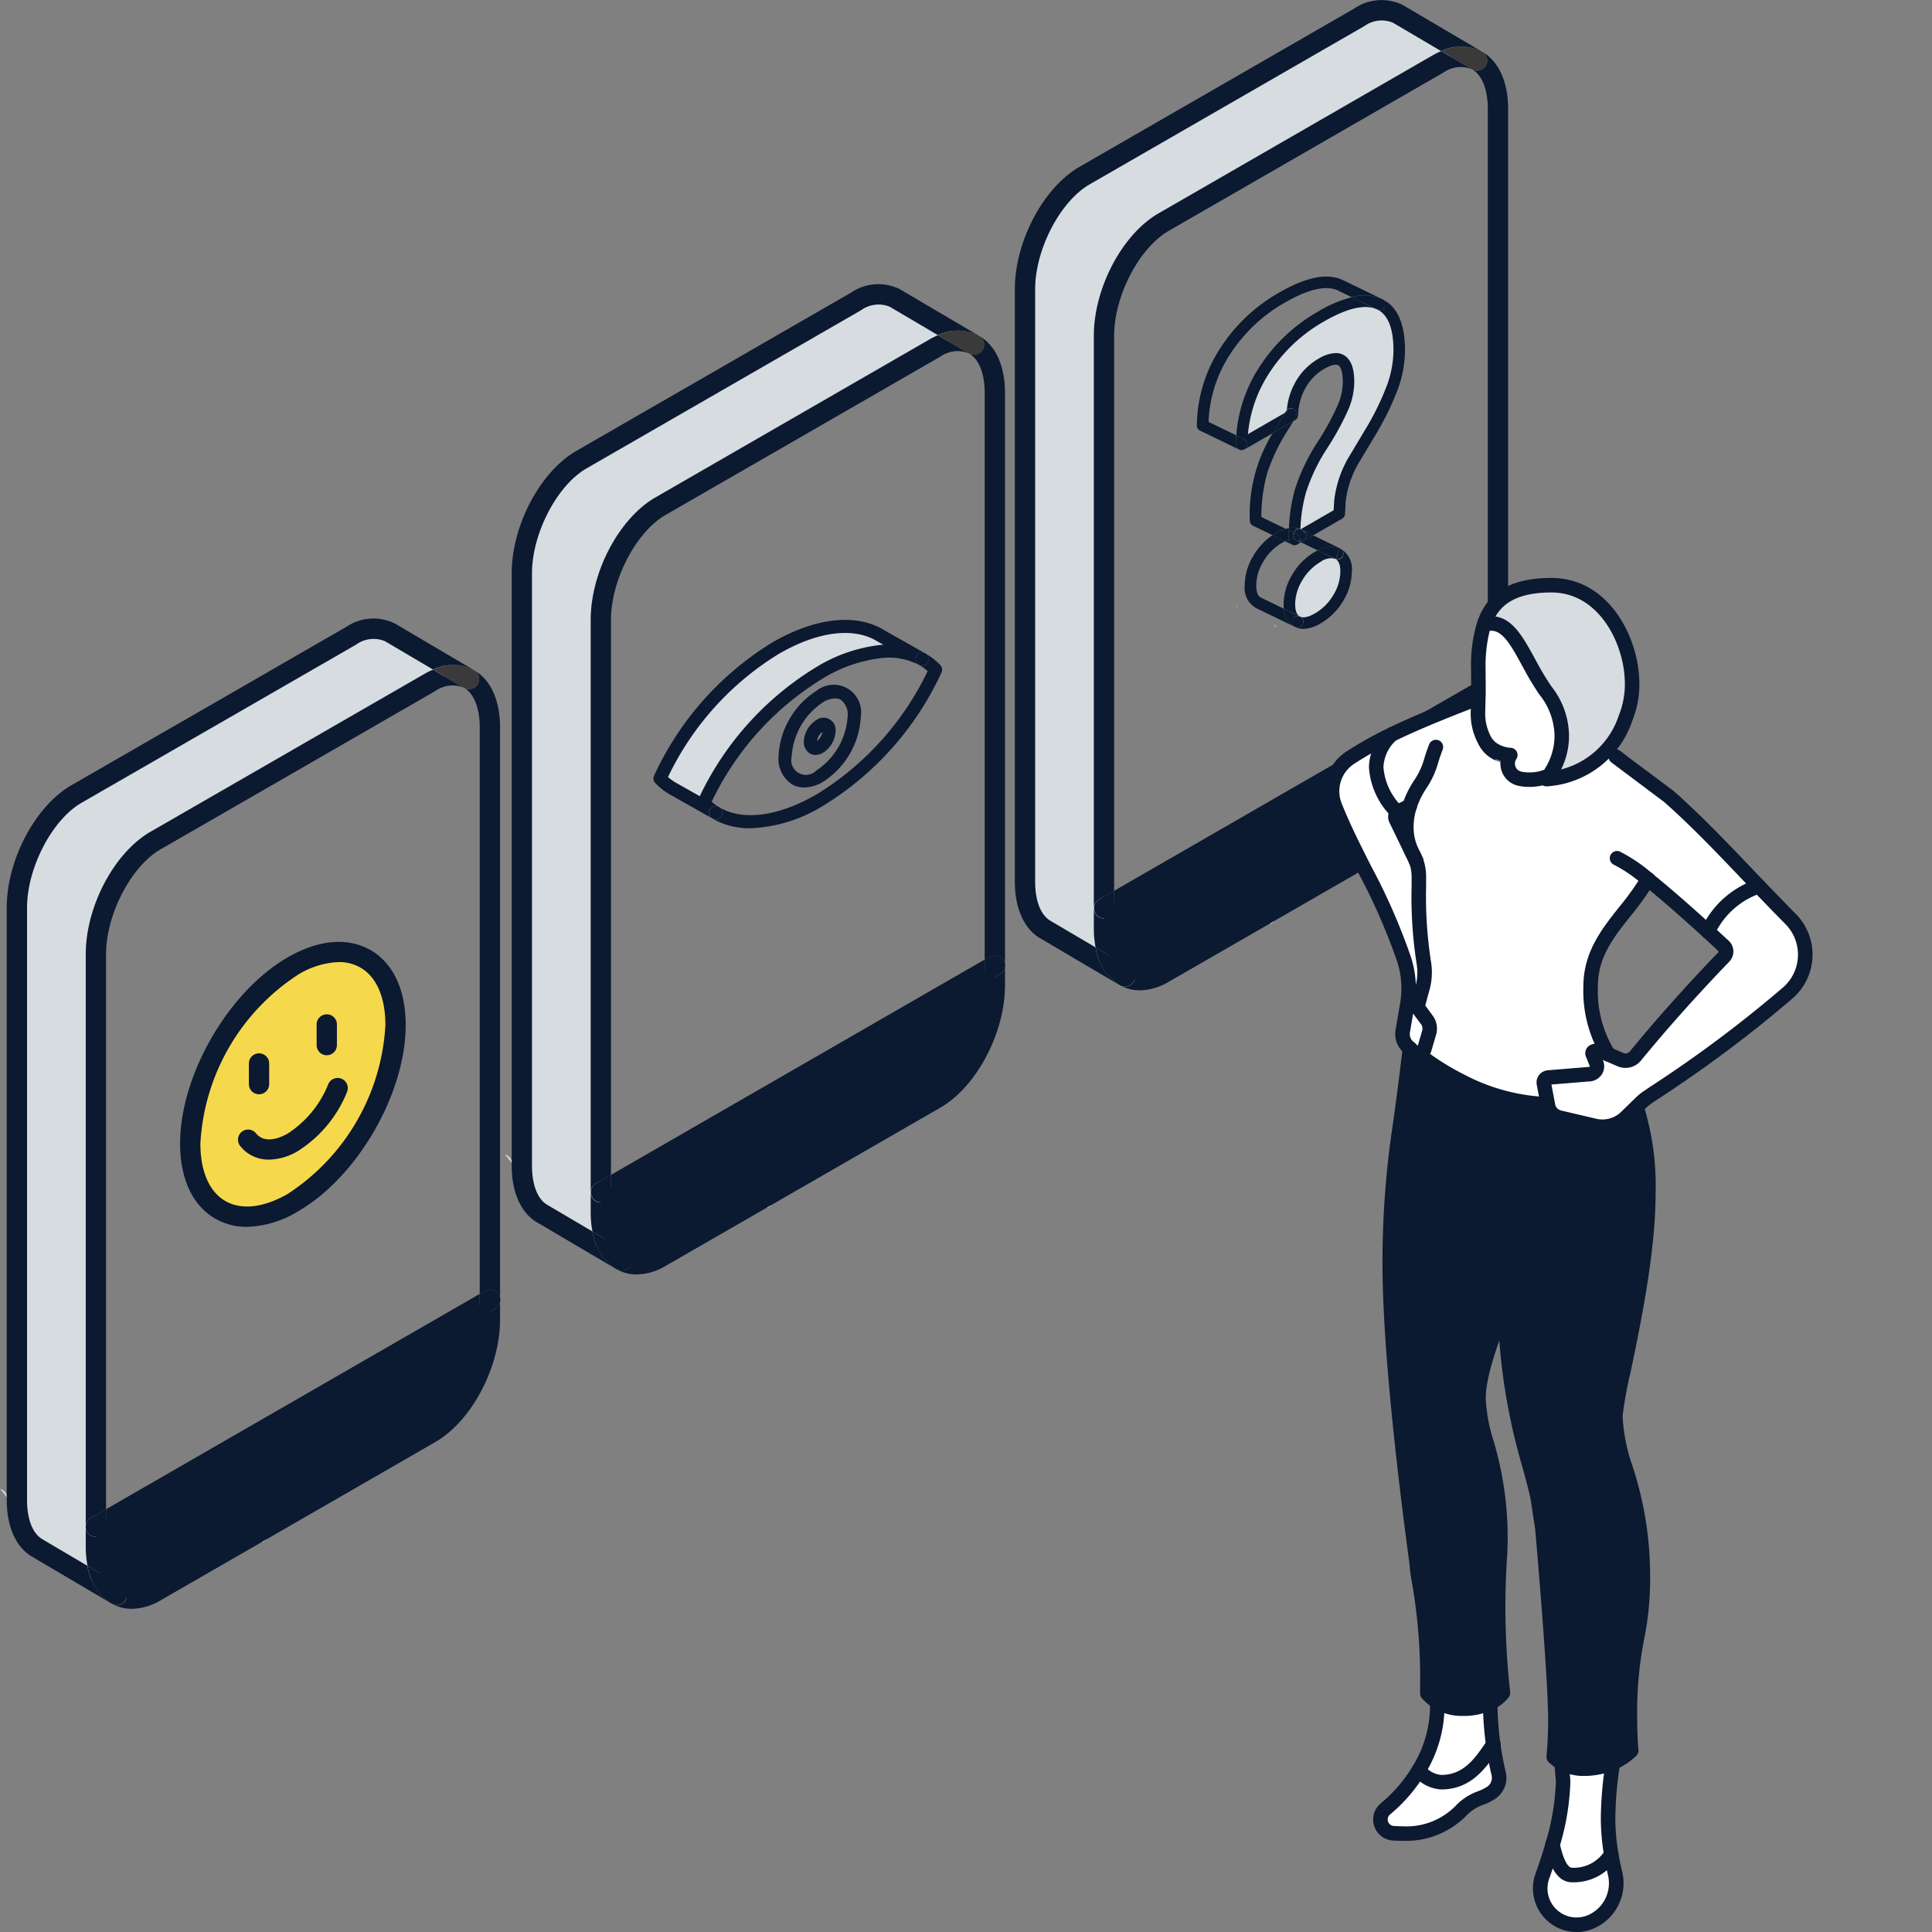<svg xmlns="http://www.w3.org/2000/svg" xmlns:xlink="http://www.w3.org/1999/xlink" width="150" height="150" viewBox="0 0 150 150"><rect x="0" y="0" width="150" height="150" fill="#808080" stroke="none"/><defs><clipPath id="a"><rect width="0.753" height="0.766" fill="none"/></clipPath><clipPath id="c"><rect width="0.171" height="0.195" fill="none"/></clipPath><clipPath id="e"><rect width="37.867" height="105.128" fill="none"/></clipPath></defs><g transform="translate(-453 -2184)"><rect width="150" height="150" transform="translate(453 2184)" fill="none"/><g transform="translate(-4352 -166)"><path d="M162.468,59.5c-.014-.049-.024-.1-.039-.148a.9.9,0,0,0-.54-.576c.083.1.166.207.243.305q.164.212.337.419" transform="translate(4758.833 2333.155)" fill="#e0dfe6"/><path d="M132.26,101.7l-.723.387c.324.005.621.011.909.019q.382-.187.749-.378c-.307-.01-.613-.02-.935-.028" transform="translate(4767.488 2320.854)" fill="#e0dfe6"/><path d="M125.623,104.566c-.292.123-.576.255-.855.394.134,0,.268,0,.4,0q.67-.167,1.343-.385c-.3,0-.593-.01-.891-.013" transform="translate(4769.418 2320.034)" fill="#e0dfe6"/><path d="M118.841,105.282l-.325-.182.023.212.3-.03" transform="translate(4771.201 2319.881)" fill="#e0dfe6"/><path d="M149.677,91.137l-.33.229.071.094.322-.238-.064-.085" transform="translate(4762.409 2323.882)" fill="#e0dfe6"/><path d="M141.679,96.368l-.344.21.213.275c.112-.073.224-.146.335-.22Z" transform="translate(4764.694 2322.383)" fill="#e0dfe6"/><path d="M152.2,89.267l-.455.34.1.015.454-.346-.1-.009" transform="translate(4761.725 2324.418)" fill="#e0dfe6"/><path d="M155.383,86.717c-.163.137-.324.27-.483.4h.137c.171-.133.342-.266.512-.4Z" transform="translate(4760.826 2325.149)" fill="#e0dfe6"/><path d="M139.366,97.766l-.35.208.276.317.341-.219-.267-.306" transform="translate(4765.355 2321.982)" fill="#e0dfe6"/><path d="M137.359,98.942l-.352.2c.1.123.2.247.295.37l.343-.208c-.1-.122-.187-.241-.286-.364" transform="translate(4765.928 2321.646)" fill="#e0dfe6"/><path d="M144.431,94.641l-.34.215c.054.072.108.142.162.213l.329-.228c-.05-.067-.1-.133-.152-.2" transform="translate(4763.908 2322.877)" fill="#e0dfe6"/><path d="M158.94,83.805c-.091,0-.185,0-.277,0-.139.132-.276.264-.416.395l.375.006.5-.4h-.179" transform="translate(4759.871 2325.984)" fill="#e0dfe6"/><path d="M146.96,92.987l-.167.112-.168.109.117.153.327-.233-.108-.142" transform="translate(4763.186 2323.352)" fill="#e0dfe6"/><path d="M138.171,99.973c-.132-.17-.272-.347-.41-.521l-.343.208c.149.188.3.375.436.558Z" transform="translate(4765.811 2321.499)" fill="#e0dfe6"/><g transform="translate(4903.229 2420.951)" style="mix-blend-mode:multiply;isolation:isolate"><g clip-path="url(#a)"><path d="M138.171,99.973c-.132-.17-.272-.347-.41-.521l-.343.208c.149.188.3.375.436.558Z" transform="translate(-137.418 -99.452)" fill="#d7dce0"/></g></g><path d="M121.442,97l.089.051a2.981,2.981,0,0,0,3.008-.255l21.331-12.291c2.555-1.472,4.629-5.426,4.629-8.829V74.146L119.909,91.773v1.535c0,1.816.59,3.111,1.533,3.7" transform="translate(4770.804 2328.751)" fill="#0b1931"/><path d="M117.462,72.375V26.389c0-3.4,2.074-7.356,4.629-8.829L143.422,5.269a2.981,2.981,0,0,1,3.008-.254L140.3,1.4a2.981,2.981,0,0,0-3.011.258L115.958,13.947c-2.555,1.472-4.629,5.427-4.629,8.832V68.761c0,1.876.627,3.191,1.621,3.748l6.045,3.563c-.942-.586-1.533-1.881-1.533-3.7" transform="translate(4773.251 2349.684)" fill="#d7dce0"/><path d="M149.24,6.693a.788.788,0,0,1-1.079.278l-2.389-1.408a5.612,5.612,0,0,0-.613.3L123.83,18.158c-2.817,1.623-5.024,5.8-5.024,9.509V73.653a7.821,7.821,0,0,0,.137,1.5l2.595,1.529a3.474,3.474,0,0,1-1.157-3.026V72.572l-.394.227a.786.786,0,1,1-.788-1.361l1.182-.681V27.668c0-3.093,1.94-6.825,4.236-8.148l21.33-12.291a2.3,2.3,0,0,1,2.229-.25c.763.428,1.219,1.573,1.219,3.063v44l.394-.227a.787.787,0,1,1,.788,1.362l-1.182.681v.174c0,3.093-1.939,6.825-4.235,8.148L123.83,76.466a2.3,2.3,0,0,1-2.226.251.787.787,0,1,1-.781,1.365,3.147,3.147,0,0,0,1.56.4,4.516,4.516,0,0,0,2.234-.658l21.33-12.292c2.817-1.623,5.023-5.8,5.023-9.509V10.042c0-2.084-.729-3.693-2-4.42a.786.786,0,0,1,.27,1.072" transform="translate(4771.119 2348.406)" fill="#0b1931"/><path d="M150.024,73.51,121.011,90.228v1.816l29.014-16.718Z" transform="translate(4770.49 2328.933)" fill="#0b1931"/><path d="M162.782,74.512a.787.787,0,1,0-.788-1.362l-.394.227v1.816Z" transform="translate(4758.915 2329.067)" fill="#3a3a3a"/><path d="M119.2,97.626a.787.787,0,0,0,.788,1.362l.394-.227V96.945Z" transform="translate(4771.12 2322.218)" fill="#0b1931"/><path d="M112.235,72.871l6.049,3.565.089.051-.044-.027c-.021-.011-.044-.024-.065-.036a4.158,4.158,0,0,1-1.767-2.868l-3.475-2.048c-.776-.434-1.22-1.551-1.22-3.063V22.463c0-3.095,1.939-6.827,4.235-8.151L137.366,2.023a2.293,2.293,0,0,1,2.215-.26l3.745,2.206a3.525,3.525,0,0,1,3.175.045l.022.014C146.515,4.022,140.368.4,140.368.4a3.75,3.75,0,0,0-3.791.262L115.249,12.95c-2.816,1.623-5.023,5.8-5.023,9.513V68.446c0,2.1.738,3.713,2.009,4.425" transform="translate(4773.566 2350)" fill="#0b1931"/><path d="M122.657,105.265l.035.019-.064-.038.029.019" transform="translate(4770.028 2319.839)" fill="#3a3a3a"/><path d="M121.951,105.75a.786.786,0,0,0-.285-1.075l-.045-.024-.024-.015L119,103.1a4.164,4.164,0,0,0,1.768,2.868.6.6,0,0,0,.066.036c.014.01.03.019.046.029a.789.789,0,0,0,1.075-.285" transform="translate(4771.065 2320.453)" fill="#0b1931"/><path d="M156.531,5.421l2.389,1.408a.786.786,0,0,0,.808-1.349l-.022-.014a3.525,3.525,0,0,0-3.175-.045" transform="translate(4760.36 2348.548)" fill="#3a3a3a"/><path d="M22.767,169.007l-.723.387c.324,0,.621.011.909.019q.382-.187.749-.378c-.307-.01-.613-.019-.935-.027" transform="translate(4798.713 2301.566)" fill="#e0dfe6"/><path d="M16.131,171.868c-.292.123-.576.255-.855.394.134,0,.268,0,.4,0q.67-.167,1.343-.385c-.3,0-.593-.01-.891-.013" transform="translate(4800.644 2300.746)" fill="#e0dfe6"/><path d="M9.349,172.584l-.325-.182.023.212.3-.03" transform="translate(4802.427 2300.593)" fill="#e0dfe6"/><path d="M40.185,158.439l-.33.229.071.094.322-.238-.064-.085" transform="translate(4793.634 2304.595)" fill="#e0dfe6"/><path d="M32.186,163.67l-.344.21.214.275.335-.22Z" transform="translate(4795.919 2303.096)" fill="#e0dfe6"/><path d="M42.712,156.569l-.455.34.1.015.454-.346-.1-.009" transform="translate(4792.949 2305.131)" fill="#e0dfe6"/><path d="M45.89,154.019c-.163.137-.324.27-.482.4h.137c.171-.133.342-.266.512-.4Z" transform="translate(4792.05 2305.862)" fill="#e0dfe6"/><path d="M29.874,165.068l-.35.208.276.317.341-.219-.267-.306" transform="translate(4796.58 2302.696)" fill="#e0dfe6"/><path d="M27.866,166.244l-.352.2c.1.123.2.247.295.37l.343-.208c-.1-.122-.186-.241-.285-.364" transform="translate(4797.153 2302.358)" fill="#e0dfe6"/><path d="M34.939,161.943l-.34.215c.054.072.108.142.162.213l.329-.228c-.05-.067-.1-.133-.152-.2" transform="translate(4795.133 2303.591)" fill="#e0dfe6"/><path d="M49.448,151.107c-.091,0-.185,0-.277,0-.139.132-.276.264-.416.395l.375.006.5-.4h-.179" transform="translate(4791.095 2306.697)" fill="#e0dfe6"/><path d="M37.468,160.289l-.167.112-.168.109.117.153.327-.233-.108-.142" transform="translate(4794.41 2304.065)" fill="#e0dfe6"/><path d="M.58,162.724c-.014-.049-.024-.1-.039-.148A.9.9,0,0,0,0,162c.083.1.166.207.243.305q.164.212.337.419" transform="translate(4805 2303.574)" fill="#e0dfe6"/><path d="M28.679,167.276c-.132-.17-.272-.347-.41-.522l-.343.208c.149.188.3.375.436.558Z" transform="translate(4797.037 2302.212)" fill="#e0dfe6"/><g transform="translate(4824.963 2468.966)" style="mix-blend-mode:multiply;isolation:isolate"><g clip-path="url(#a)"><path d="M28.679,167.276c-.132-.17-.272-.347-.41-.522l-.343.208c.149.188.3.375.436.558Z" transform="translate(-27.926 -166.754)" fill="#d7dce0"/></g></g><path d="M11.95,164.307l.089.051a2.981,2.981,0,0,0,3.008-.255l21.331-12.291c2.555-1.472,4.629-5.426,4.629-8.829v-1.536L10.417,159.075v1.535c0,1.816.59,3.111,1.533,3.7" transform="translate(4802.029 2309.464)" fill="#0b1931"/><path d="M7.97,139.677V93.691c0-3.4,2.074-7.356,4.629-8.829L33.93,72.571a2.981,2.981,0,0,1,3.008-.254L30.8,68.7a2.981,2.981,0,0,0-3.011.258L6.466,81.249c-2.555,1.473-4.629,5.427-4.629,8.832v45.982c0,1.876.627,3.191,1.621,3.748L9.5,143.374c-.942-.586-1.533-1.881-1.533-3.7" transform="translate(4804.477 2330.396)" fill="#d7dce0"/><path d="M28.634,104.7a17.572,17.572,0,0,0-7.97,13.778c0,5.072,3.566,7.128,7.97,4.592a17.572,17.572,0,0,0,7.97-13.778c0-5.072-3.566-7.128-7.97-4.592" transform="translate(4799.107 2320.307)" fill="#f6d84c"/><path d="M39.748,74a.788.788,0,0,1-1.079.278l-2.389-1.408a5.615,5.615,0,0,0-.613.3L14.338,85.46c-2.817,1.623-5.024,5.8-5.024,9.509v45.986a7.821,7.821,0,0,0,.137,1.5l2.595,1.529a3.474,3.474,0,0,1-1.157-3.026v-1.082l-.394.227a.786.786,0,1,1-.788-1.361l1.182-.681V94.97c0-3.093,1.94-6.825,4.236-8.148l21.33-12.291a2.3,2.3,0,0,1,2.229-.25c.763.428,1.219,1.573,1.219,3.063v44l.394-.227a.787.787,0,1,1,.788,1.362l-1.182.681v.174c0,3.093-1.939,6.825-4.235,8.148l-21.33,12.291a2.3,2.3,0,0,1-2.226.251.787.787,0,1,1-.781,1.365,3.147,3.147,0,0,0,1.56.4,4.516,4.516,0,0,0,2.235-.658l21.33-12.292c2.817-1.623,5.023-5.8,5.023-9.509V77.344c0-2.084-.729-3.693-2-4.42A.786.786,0,0,1,39.748,74" transform="translate(4802.344 2329.119)" fill="#0b1931"/><path d="M40.532,140.812,11.518,157.53v1.816l29.014-16.718Z" transform="translate(4801.715 2309.646)" fill="#0b1931"/><path d="M53.289,141.814a.787.787,0,1,0-.788-1.362l-.395.227v1.816Z" transform="translate(4790.141 2309.78)" fill="#0b1931"/><path d="M9.709,164.928a.786.786,0,1,0,.787,1.362l.395-.227v-1.816Z" transform="translate(4802.344 2302.93)" fill="#0b1931"/><path d="M34.349,103.144c-1.759-1.014-4.04-.816-6.424.556-4.611,2.657-8.363,9.143-8.363,14.459,0,2.746.969,4.816,2.727,5.83a4.883,4.883,0,0,0,2.468.639,8.035,8.035,0,0,0,3.956-1.2c4.611-2.656,8.363-9.142,8.363-14.459,0-2.746-.969-4.816-2.727-5.829m-6.424,18.926c-1.876,1.08-3.6,1.278-4.849.557s-1.939-2.308-1.939-4.468a16.728,16.728,0,0,1,7.576-13.1,6.488,6.488,0,0,1,3.163-.983,3.331,3.331,0,0,1,1.685.426c1.251.721,1.94,2.308,1.94,4.468a16.728,16.728,0,0,1-7.576,13.1" transform="translate(4799.421 2320.624)" fill="#0b1931"/><path d="M33.891,117.372a.789.789,0,0,0-1.031.422,8.186,8.186,0,0,1-3.142,3.828c-.5.291-1.753.873-2.468-.011a.787.787,0,0,0-1.226.988,2.8,2.8,0,0,0,2.239,1.052,4.536,4.536,0,0,0,2.244-.668,9.693,9.693,0,0,0,3.808-4.583.786.786,0,0,0-.424-1.029" transform="translate(4797.628 2316.381)" fill="#0b1931"/><path d="M27.82,117.8a.787.787,0,0,0,.788-.786v-1.632a.788.788,0,0,0-1.575,0v1.632a.787.787,0,0,0,.788.786" transform="translate(4797.291 2317.159)" fill="#0b1931"/><path d="M35.178,113.551a.787.787,0,0,0,.788-.786v-1.632a.788.788,0,0,0-1.575,0v1.632a.787.787,0,0,0,.788.786" transform="translate(4795.192 2318.378)" fill="#0b1931"/><path d="M2.743,140.173l6.049,3.565.089.051-.044-.027c-.021-.011-.044-.024-.065-.036A4.158,4.158,0,0,1,7,140.858L3.53,138.81c-.776-.434-1.22-1.551-1.22-3.063V89.765c0-3.095,1.939-6.827,4.235-8.151L27.874,69.325a2.293,2.293,0,0,1,2.215-.26l3.745,2.206a3.525,3.525,0,0,1,3.175.045l.022.014c-.008-.006-6.155-3.628-6.155-3.628a3.75,3.75,0,0,0-3.791.262L5.757,80.252C2.941,81.875.734,86.054.734,89.765v45.983c0,2.1.738,3.713,2.009,4.425" transform="translate(4804.79 2330.713)" fill="#0b1931"/><path d="M13.165,172.567l.035.019-.064-.038.029.019" transform="translate(4801.254 2300.552)" fill="#3a3a3a"/><path d="M12.459,173.052a.786.786,0,0,0-.284-1.075l-.045-.024-.024-.015-2.6-1.533a4.161,4.161,0,0,0,1.768,2.868.662.662,0,0,0,.065.036l.046.029a.788.788,0,0,0,1.074-.285" transform="translate(4802.29 2301.166)" fill="#0b1931"/><path d="M47.039,72.723l2.389,1.408a.786.786,0,0,0,.808-1.349l-.022-.014a3.525,3.525,0,0,0-3.175-.045" transform="translate(4791.585 2329.26)" fill="#3a3a3a"/><path d="M72.728,80.784l3.278,1.852a4.271,4.271,0,0,1-.921-.741c.116-.262.242-.523.372-.783a23.079,23.079,0,0,1,8.627-9.353,11.633,11.633,0,0,1,4.821-1.649,5.529,5.529,0,0,1,3.141.6l-3.29-1.86-.052-.031c-1.911-1.1-4.791-.84-8.016,1.015a23.114,23.114,0,0,0-9,10.138,4.258,4.258,0,0,0,.984.778Z" transform="translate(4784.555 2330.464)" fill="#d7dce0"/><path d="M94.113,71.809a.511.511,0,0,1-.693.2l.046.026a3.7,3.7,0,0,1,.623.45,22.7,22.7,0,0,1-8.64,9.578c-2.944,1.7-5.679,2.068-7.506,1.014l-.055-.031a.51.51,0,0,1-.513.883l.057.034a5.746,5.746,0,0,0,2.9.722,11.547,11.547,0,0,0,5.625-1.737,23.778,23.778,0,0,0,9.21-10.365.51.51,0,0,0-.092-.559,4.775,4.775,0,0,0-1.11-.878l-.05-.028a.51.51,0,0,1,.194.7" transform="translate(4782.934 2329.621)" fill="#0b1931"/><path d="M72.222,81l3.326,1.878a.511.511,0,1,1,.508-.886,3.664,3.664,0,0,1-.561-.412c.064-.135.134-.279.214-.439A22.561,22.561,0,0,1,84.136,72a11.234,11.234,0,0,1,4.6-1.583,4.989,4.989,0,0,1,2.853.541.511.511,0,0,1,.5-.892l-3.272-1.849-.061-.037c-2.149-1.237-5.256-.868-8.527,1.015a23.759,23.759,0,0,0-9.21,10.37.511.511,0,0,0,.094.559A4.864,4.864,0,0,0,72.222,81m8.519-10.92c2.946-1.7,5.681-2.065,7.5-1.021l.581.331-.154.01a12.069,12.069,0,0,0-5.038,1.717A23.623,23.623,0,0,0,74.8,80.68c-.086.171-.161.325-.228.468l-1.8-1.015-.045-.024a3.832,3.832,0,0,1-.624-.45,22.686,22.686,0,0,1,8.639-9.582" transform="translate(4784.76 2330.668)" fill="#0b1931"/><path d="M77.523,88.752a.511.511,0,1,0-.254-.068.511.511,0,0,0,.254.068" transform="translate(4783.038 2324.858)" fill="#0b1931"/><path d="M99.516,71.285a.511.511,0,1,0,.7-.2.509.509,0,0,0-.7.2" transform="translate(4776.638 2329.647)" fill="#0b1931"/><path d="M85.6,82.263a1.885,1.885,0,0,0,.954.248,2.953,2.953,0,0,0,1.456-.436A6.39,6.39,0,0,0,90.948,77,2.133,2.133,0,0,0,87.5,75.01a6.391,6.391,0,0,0-2.939,5.08A2.359,2.359,0,0,0,85.6,82.263m2.41-6.369a1.948,1.948,0,0,1,.943-.3.872.872,0,0,1,.442.108A1.429,1.429,0,0,1,89.925,77,5.44,5.44,0,0,1,87.5,81.192a1.142,1.142,0,0,1-1.916-1.1,5.441,5.441,0,0,1,2.428-4.2" transform="translate(4780.885 2328.629)" fill="#0b1931"/><path d="M87.773,80.882a.872.872,0,0,0,.442.117,1.171,1.171,0,0,0,.58-.166,2.1,2.1,0,0,0,.977-1.689.943.943,0,0,0-1.489-.858,2.1,2.1,0,0,0-.976,1.687,1,1,0,0,0,.467.909m.973-1.68a1.148,1.148,0,0,1-.414.716,1.14,1.14,0,0,1,.414-.716" transform="translate(4780.102 2327.613)" fill="#0b1931"/><path d="M136.989,65.879c-.133-.171-.261-.333-.386-.487a2.37,2.37,0,0,0-.333-.012c.117.143.238.293.361.449a1.446,1.446,0,0,1,.3.032c.021,0,.04.011.06.018" transform="translate(4766.139 2331.264)" fill="#e0dfe6"/><path d="M134.363,65.959l-.1.064h.1Z" transform="translate(4766.711 2331.097)" fill="#e0dfe6"/><g transform="translate(4903.91 2398.52)" style="mix-blend-mode:multiply;isolation:isolate"><g clip-path="url(#c)"><path d="M138.541,68.206c-.041-.138-.1-.238-.17-.176,0,0,.086.088.17.176" transform="translate(-138.37 -68.01)" fill="#d7dce0"/></g></g><path d="M138.8,41.626a4.849,4.849,0,0,1,.633-2.334,4.3,4.3,0,0,1,1.608-1.642q2.118-1.22,2.119,1.429a5.165,5.165,0,0,1-.408,1.9,21.1,21.1,0,0,1-1.635,3,14.647,14.647,0,0,0-1.691,3.536,12.789,12.789,0,0,0-.457,3.308.991.991,0,0,1,.333.1l.034.016.119.057,2.986-1.721.054-.987a8.041,8.041,0,0,1,1.182-3.36l1.1-1.84a21.569,21.569,0,0,0,1.806-3.666,8.546,8.546,0,0,0,.516-2.813q0-2.851-1.507-3.583c-.026-.013-.054-.026-.082-.038q-1.588-.689-4.468.969a12.628,12.628,0,0,0-4.5,4.288,10.664,10.664,0,0,0-1.678,5.65l3.688-2.125Z" transform="translate(4766.541 2340.605)" fill="#d7dce0"/><path d="M143.8,60.216l-.036-.018a1.7,1.7,0,0,0-1.519.265,4.38,4.38,0,0,0-1.583,1.589,4.028,4.028,0,0,0-.618,2.081,1.392,1.392,0,0,0,.6,1.352l.036.018a1.691,1.691,0,0,0,1.561-.266,4.378,4.378,0,0,0,1.6-1.592,3.982,3.982,0,0,0,.605-2.049,1.4,1.4,0,0,0-.618-1.368.146.146,0,0,0-.029-.013" transform="translate(4765.062 2332.773)" fill="#d7dce0"/><path d="M140.649,43.254a4.426,4.426,0,0,1,.575-2.122,3.87,3.87,0,0,1,1.443-1.475c.5-.29.9-.392,1.1-.28.106.061.35.31.35,1.322a4.755,4.755,0,0,1-.377,1.739,20.783,20.783,0,0,1-1.6,2.925A15.162,15.162,0,0,0,140.4,49.01a12.764,12.764,0,0,0-.46,3,1.734,1.734,0,0,1,.487-.014,1.4,1.4,0,0,1,.4.107,11.922,11.922,0,0,1,.428-2.846,14.27,14.27,0,0,1,1.641-3.426,21.6,21.6,0,0,0,1.672-3.068,5.642,5.642,0,0,0,.44-2.07c0-1.1-.262-1.787-.8-2.1a1.262,1.262,0,0,0-.642-.166,2.794,2.794,0,0,0-1.351.447,4.753,4.753,0,0,0-1.775,1.807,5.269,5.269,0,0,0-.667,2.157.446.446,0,0,1,.691.549c-.043.075-.088.15-.134.226l-.058.1.15-.087a.446.446,0,0,0,.224-.377" transform="translate(4765.138 2338.985)" fill="#0b1931"/><path d="M140.822,59.19a.506.506,0,0,0,.064-.026L141.17,59l-.1-.048c0,.006,0,.014-.007.02a.443.443,0,0,1-.243.218" transform="translate(4764.84 2333.106)" fill="#0b1931"/><path d="M138,41.415l.062-.1-2.879,1.658a10.346,10.346,0,0,1,1.573-4.618,12.255,12.255,0,0,1,4.346-4.137c1.78-1.026,3.147-1.344,4.065-.946l.065.029-1.985-.959a9.78,9.78,0,0,0-2.593,1.1,13.127,13.127,0,0,0-4.658,4.439,11.191,11.191,0,0,0-1.718,5.187l.614.3a.447.447,0,0,1,.208.6.442.442,0,0,1-.242.218.432.432,0,0,0,.063-.026l2.187-1.26c.139-.243.285-.489.441-.741s.314-.506.452-.738" transform="translate(4766.708 2340.732)" fill="#0b1931"/><path d="M147.818,33.158a.448.448,0,0,1-.6.207c.832.4,1.254,1.475,1.254,3.181a8.145,8.145,0,0,1-.491,2.666,21.225,21.225,0,0,1-1.767,3.584l-1.1,1.841a8.541,8.541,0,0,0-1.244,3.564l-.041.746-2.573,1.484.056.025.16.076.76.368,2.255-1.3a.449.449,0,0,0,.224-.362l.052-.97a7.64,7.64,0,0,1,1.121-3.172l1.1-1.842a22.113,22.113,0,0,0,1.843-3.745,9.038,9.038,0,0,0,.541-2.96c0-2.061-.583-3.4-1.746-3.977a.447.447,0,0,1,.2.589" transform="translate(4764.717 2340.667)" fill="#0b1931"/><path d="M144.38,60.3a.438.438,0,0,1-.552.218.066.066,0,0,1-.026-.01c.249.133.377.46.377.973a3.566,3.566,0,0,1-.543,1.821,3.953,3.953,0,0,1-1.435,1.432c-.345.2-.822.4-1.142.251a.447.447,0,0,1-.194.85.439.439,0,0,1-.2-.046,1.457,1.457,0,0,0,.645.144,2.723,2.723,0,0,0,1.335-.424,4.832,4.832,0,0,0,1.758-1.751,4.434,4.434,0,0,0,.668-2.277,1.813,1.813,0,0,0-.854-1.761c-.012-.007-.026-.012-.039-.019a.447.447,0,0,1,.2.6" transform="translate(4764.885 2332.892)" fill="#0b1931"/><path d="M140.1,61.762a4.486,4.486,0,0,0-.681,2.31,3.323,3.323,0,0,0,.02.357l1.244.6c-.244-.131-.368-.453-.368-.958a3.605,3.605,0,0,1,.555-1.852,3.956,3.956,0,0,1,1.422-1.432,1.322,1.322,0,0,1,1.112-.243l-.018-.009-1.321-.639c-.073.036-.147.073-.222.117a4.834,4.834,0,0,0-1.743,1.748" transform="translate(4765.241 2332.835)" fill="#0b1931"/><path d="M134.848,48.983l.017,0h-.043c.009,0,.017,0,.026,0" transform="translate(4766.551 2335.964)" fill="#3a3a3a"/><path d="M130.256,42.066l3.022,1.463a.388.388,0,0,0,.053.019.463.463,0,0,1-.083-.034.448.448,0,0,1-.222-.39c0-.233.012-.465.029-.7l-2.149-1.04a10.274,10.274,0,0,1,1.6-5.137,12.249,12.249,0,0,1,4.346-4.137c1.779-1.026,3.147-1.344,4.054-.951l1.113.538a3.568,3.568,0,0,1,2.277.11l.086.039.026.014-.014-.008-3.029-1.466-.093-.042c-1.21-.525-2.8-.2-4.871.992a13.137,13.137,0,0,0-4.659,4.438A11.147,11.147,0,0,0,130,41.66a.447.447,0,0,0,.252.406" transform="translate(4767.925 2341.373)" fill="#0b1931"/><line transform="translate(4911.936 2374.031)" fill="#3a3a3a"/><path d="M135.084,48.272a.447.447,0,0,0-.207-.6l-.615-.3c-.016.23-.026.462-.029.7a.423.423,0,0,0,.305.424.318.318,0,0,0,.034.012.361.361,0,0,0,.082.011c.014,0,.029,0,.044,0a.442.442,0,0,0,.1-.014.347.347,0,0,0,.042-.017.443.443,0,0,0,.242-.218" transform="translate(4766.72 2336.423)" fill="#0b1931"/><path d="M149.1,32.4a3.564,3.564,0,0,0-2.277-.11l1.985.959a.446.446,0,0,0,.405-.8l-.026-.014L149.1,32.4" transform="translate(4763.13 2340.785)" fill="#0b1931"/><path d="M141.2,67.1l.011,0s-.019-.009-.011,0" transform="translate(4764.734 2330.772)" fill="#3a3a3a"/><path d="M139.055,65.344a1.652,1.652,0,0,1-.821-1.389l-1.741-.843a.544.544,0,0,0-.049-.026c-.236-.133-.355-.453-.355-.951a3.607,3.607,0,0,1,.555-1.853,3.957,3.957,0,0,1,1.422-1.432,2.843,2.843,0,0,1,.261-.134l-.977-.473a4.906,4.906,0,0,0-1.476,1.582,4.483,4.483,0,0,0-.681,2.31,1.8,1.8,0,0,0,.841,1.746l.019.01.03.016,2.984,1.443.036.018-.022-.014-.026-.01" transform="translate(4766.446 2333.308)" fill="#0b1931"/><path d="M139.647,57.526l.246.12.006-.176a2.147,2.147,0,0,0-.252.056" transform="translate(4765.176 2333.531)" fill="#0b1931"/><path d="M140.89,57.553a1.4,1.4,0,0,0-.4-.107,1.739,1.739,0,0,0-.488.014l-.006.175.362.176.006-.016a.448.448,0,0,1,.593-.213l-.062-.028" transform="translate(4765.077 2333.541)" fill="#0b1931"/><path d="M141.255,67.7a.447.447,0,0,0-.2-.6l-.016-.006a.445.445,0,0,1-.4.793.288.288,0,0,0,.025.015.439.439,0,0,0,.2.046.449.449,0,0,0,.4-.248" transform="translate(4764.895 2330.771)" fill="#3a3a3a"/><path d="M139.448,66.249a1.648,1.648,0,0,0,.821,1.389.162.162,0,0,0,.026.01.445.445,0,0,1,.4-.793c-.007,0-1.251-.606-1.251-.606" transform="translate(4765.232 2331.014)" fill="#0b1931"/><path d="M140.359,67.3a.445.445,0,0,0,.182.58.44.44,0,0,0,.185.044.44.44,0,1,0-.367-.624" transform="translate(4764.985 2330.787)" fill="#0b1931"/><path d="M145.03,60.82l-.014-.008.021.01a.282.282,0,0,0,.026.01c-.021-.011-.042-.016-.064-.026l.014.008a.14.14,0,0,0,.016.006" transform="translate(4763.649 2332.574)" fill="#3a3a3a"/><path d="M145.523,59.671l.036.016-.056-.028.02.011" transform="translate(4763.506 2332.903)" fill="#3a3a3a"/><path d="M141.492,58.7l-.183.106,1.3.626a1.979,1.979,0,0,1,1.7-.171l-2.057-1-.731.422-.024.013" transform="translate(4764.701 2333.303)" fill="#0b1931"/><path d="M141.293,57.642l.008,0,.016.011a.4.4,0,0,1,.04.017c.052.03.1.058.144.09a.447.447,0,0,1-.262.81.475.475,0,0,1-.063,0l0,.009.1.047.183-.106.024-.013.731-.422-.76-.367Z" transform="translate(4764.741 2333.481)" fill="#0b1931"/><path d="M145.036,60.823l-.014-.008.014.008" transform="translate(4763.643 2332.572)" fill="#3a3a3a"/><path d="M145.405,59.675a.445.445,0,0,1-.315.828.346.346,0,0,0,.149.034.447.447,0,0,0,.2-.846l-.036-.016" transform="translate(4763.624 2332.898)" fill="#3a3a3a"/><path d="M143.121,59.779l1.322.639.018.009a.532.532,0,0,0,.069.021l.149-.412.165-.415a.188.188,0,0,0-.02-.011,1.981,1.981,0,0,0-1.7.169" transform="translate(4764.185 2332.952)" fill="#0b1931"/><path d="M145.615,60.252a.446.446,0,0,0-.209-.576l-.165.415-.15.412a.447.447,0,0,0,.525-.252" transform="translate(4763.624 2332.898)" fill="#0b1931"/><path d="M140.5,57.836a.152.152,0,0,0-.006.016l.034.016c.007-.015.012-.031.021-.046a.447.447,0,0,1,.571-.185l-.016-.01-.012-.006a.449.449,0,0,0-.593.213" transform="translate(4764.933 2333.499)" fill="#3a3a3a"/><path d="M141.5,58.251a.442.442,0,0,1-.3.233.4.4,0,0,1-.026.089.373.373,0,0,0,.063,0,.447.447,0,0,0,.262-.81,1.607,1.607,0,0,0-.144-.09c-.012-.007-.026-.011-.039-.018a.446.446,0,0,1,.184.59" transform="translate(4764.739 2333.476)" fill="#0b1931"/><path d="M140.567,57.83c-.009.015-.014.031-.021.046l.233.113a.445.445,0,0,1,.243.479.436.436,0,1,0-.455-.639" transform="translate(4764.92 2333.491)" fill="#0b1931"/><path d="M138.345,54.252c.064-.024.127-.041.189-.059l-1.892-.915a12.65,12.65,0,0,1,.442-3.356,14.335,14.335,0,0,1,1.64-3.425c.144-.231.278-.449.4-.656l-1.6.923a11.99,11.99,0,0,0-1.778,6.792.447.447,0,0,0,.252.4l1.51.731c.087-.059.176-.114.267-.167a3.6,3.6,0,0,1,.57-.27" transform="translate(4766.289 2336.863)" fill="#0b1931"/><path d="M140.56,59.327a.432.432,0,0,1-.112-.014.407.407,0,0,0,.112.014" transform="translate(4764.947 2333.002)" fill="#3a3a3a"/><path d="M140.166,59.142a.394.394,0,0,1-.082-.034.442.442,0,0,1-.219-.352c-.039.011-.079.023-.12.038s-.111.045-.167.071l.535.258a.412.412,0,0,0,.054.019" transform="translate(4765.196 2333.162)" fill="#0b1931"/><path d="M139.566,44.832l.138-.079c0-.045.008-.089.012-.134a.453.453,0,0,0-.086.1l-.064.109" transform="translate(4765.199 2337.213)" fill="#3a3a3a"/><path d="M140.637,58.788c-.016-.011-.034-.021-.052-.031l-.016-.009a.531.531,0,0,0-.188-.056,1,1,0,0,0-.4.043.445.445,0,0,0,.219.353.432.432,0,0,0,.082.034c.011,0,.022.009.034.012a.461.461,0,0,0,.108.014.486.486,0,0,0,.119-.016.228.228,0,0,0,.041-.018.437.437,0,0,0,.243-.218.135.135,0,0,0,.008-.019l-.034-.016a.463.463,0,0,1-.162-.073" transform="translate(4765.081 2333.181)" fill="#0b1931"/><path d="M139.892,45.346c.046-.076.091-.151.135-.226a.446.446,0,0,0-.691-.549c0,.044-.009.088-.012.134l-.138.079-.061.1c-.138.233-.289.478-.452.738s-.3.5-.441.741l1.6-.923.058-.1" transform="translate(4765.579 2337.261)" fill="#0b1931"/><path d="M139.354,58.448c.041-.015.08-.027.12-.038a.205.205,0,0,1-.006-.035c0-.158,0-.312.006-.464,0-.082.006-.162.009-.243l-.247-.119c-.063.018-.126.036-.189.058a3.55,3.55,0,0,0-.571.271c-.092.052-.18.108-.267.167l.977.473c.057-.026.113-.051.168-.071" transform="translate(4765.585 2333.508)" fill="#0b1931"/><path d="M140.377,58.414a.526.526,0,0,1,.18.052.445.445,0,0,1-.209-.576l-.362-.175c0,.081-.006.161-.009.243,0,.152-.006.305-.006.463a.268.268,0,0,0,.005.035,1.017,1.017,0,0,1,.4-.043" transform="translate(4765.083 2333.46)" fill="#0b1931"/><path d="M141.039,58.887l-.214-.1a.588.588,0,0,1,.052.031.437.437,0,0,0,.162.072" transform="translate(4764.839 2333.154)" fill="#3a3a3a"/><path d="M141.158,58.945l0-.009-.037-.008Z" transform="translate(4764.754 2333.112)" fill="#3a3a3a"/><path d="M140.8,58.773l.016.008a.061.061,0,0,0-.016-.008" transform="translate(4764.846 2333.157)" fill="#3a3a3a"/><path d="M140.7,58.538l.009,0a.445.445,0,0,1-.188-.564l-.034-.017a.445.445,0,0,0,.214.577" transform="translate(4764.948 2333.39)" fill="#3a3a3a"/><path d="M140.809,58.774l.011.007.214.1.037.008a.413.413,0,0,0,.026-.09.44.44,0,0,1-.288-.029" transform="translate(4764.844 2333.157)" fill="#3a3a3a"/><path d="M140.719,58.548a.44.44,0,0,0,.288.029.445.445,0,0,0-.244-.479l-.232-.113a.445.445,0,0,0,.188.564" transform="translate(4764.933 2333.383)" fill="#0b1931"/><path d="M116.587,100.277l-.325-.182.023.212.3-.03" transform="translate(4771.845 2321.315)" fill="#e0dfe6"/><path d="M107.818,90.417c-.014-.049-.024-.1-.039-.148a.9.9,0,0,0-.54-.576c.083.1.166.207.243.305q.164.212.337.419" transform="translate(4774.418 2324.296)" fill="#e0dfe6"/><path d="M77.609,132.62l-.723.387c.324.005.621.011.909.019q.382-.187.749-.378c-.307-.01-.613-.019-.935-.027" transform="translate(4783.074 2311.994)" fill="#e0dfe6"/><path d="M70.973,135.481c-.292.123-.576.255-.855.394.134,0,.268,0,.4,0q.67-.167,1.343-.385c-.3,0-.593-.01-.891-.013" transform="translate(4785.003 2311.174)" fill="#e0dfe6"/><path d="M64.191,136.2l-.325-.182.023.212.3-.03" transform="translate(4786.787 2311.021)" fill="#e0dfe6"/><path d="M95.027,122.052l-.33.229.071.094.322-.238-.064-.085" transform="translate(4777.995 2315.022)" fill="#e0dfe6"/><path d="M87.028,127.283l-.344.21.214.275.335-.22Z" transform="translate(4780.279 2313.524)" fill="#e0dfe6"/><path d="M97.553,120.183c-.151.114-.3.227-.455.34l.1.015.455-.346-.1-.009" transform="translate(4777.31 2315.558)" fill="#e0dfe6"/><path d="M100.733,117.632c-.163.137-.324.27-.483.4h.137c.171-.133.342-.266.512-.4Z" transform="translate(4776.411 2316.289)" fill="#e0dfe6"/><path d="M84.716,128.681l-.35.208.276.317.341-.219-.267-.306" transform="translate(4780.94 2313.123)" fill="#e0dfe6"/><path d="M82.708,129.857l-.352.2c.1.123.2.247.3.37l.342-.208c-.1-.122-.186-.241-.285-.364" transform="translate(4781.513 2312.786)" fill="#e0dfe6"/><path d="M89.781,125.556l-.34.215c.054.072.108.142.162.213l.329-.228c-.05-.067-.1-.133-.152-.2" transform="translate(4779.493 2314.019)" fill="#e0dfe6"/><path d="M104.29,114.72c-.092,0-.185,0-.277,0-.139.132-.276.264-.416.395l.375.006.5-.4h-.179" transform="translate(4775.456 2317.125)" fill="#e0dfe6"/><path d="M92.31,123.9l-.167.112-.168.109.117.153.327-.233-.108-.142" transform="translate(4778.771 2314.492)" fill="#e0dfe6"/><path d="M55.422,126.337c-.014-.049-.024-.1-.039-.148a.9.9,0,0,0-.54-.576c.083.1.166.207.243.305q.164.212.337.419" transform="translate(4789.36 2314.002)" fill="#e0dfe6"/><path d="M83.521,130.889c-.132-.17-.272-.347-.41-.522l-.343.208c.149.188.3.375.436.558Z" transform="translate(4781.396 2312.639)" fill="#e0dfe6"/><g transform="translate(4864.165 2443.007)" style="mix-blend-mode:multiply;isolation:isolate"><g clip-path="url(#a)"><path d="M83.521,130.889c-.132-.17-.272-.347-.41-.522l-.343.208c.149.188.3.375.436.558Z" transform="translate(-82.768 -130.367)" fill="#d7dce0"/></g></g><path d="M66.792,127.92l.089.051a2.981,2.981,0,0,0,3.008-.255l21.331-12.291c2.555-1.472,4.629-5.426,4.629-8.829v-1.536L65.259,122.688v1.535c0,1.816.59,3.111,1.533,3.7" transform="translate(4786.389 2319.892)" fill="#0b1931"/><path d="M62.812,103.29V57.3c0-3.4,2.074-7.356,4.629-8.829L88.772,36.184a2.981,2.981,0,0,1,3.008-.254l-6.134-3.614a2.981,2.981,0,0,0-3.011.258L61.308,44.862c-2.555,1.473-4.629,5.427-4.629,8.832V99.676c0,1.876.627,3.191,1.621,3.748l6.045,3.563c-.942-.586-1.533-1.881-1.533-3.7" transform="translate(4788.836 2340.824)" fill="#d7dce0"/><path d="M94.59,37.608a.788.788,0,0,1-1.079.278l-2.389-1.408a5.61,5.61,0,0,0-.613.3L69.18,49.073c-2.817,1.623-5.024,5.8-5.024,9.509v45.986a7.822,7.822,0,0,0,.137,1.5l2.595,1.529a3.474,3.474,0,0,1-1.157-3.026v-1.082l-.394.227a.786.786,0,1,1-.788-1.361l1.182-.681V58.583c0-3.093,1.94-6.825,4.236-8.148L91.3,38.144a2.3,2.3,0,0,1,2.229-.25c.763.428,1.219,1.573,1.219,3.063v44l.394-.227a.787.787,0,1,1,.788,1.362l-1.182.681v.174c0,3.093-1.939,6.825-4.235,8.148L69.18,107.381a2.3,2.3,0,0,1-2.226.251A.787.787,0,1,1,66.173,109a3.147,3.147,0,0,0,1.56.4,4.516,4.516,0,0,0,2.235-.658L91.3,96.452c2.817-1.623,5.023-5.8,5.023-9.509V40.957c0-2.084-.729-3.693-2-4.42a.786.786,0,0,1,.27,1.072" transform="translate(4786.705 2339.547)" fill="#0b1931"/><path d="M95.374,104.425,66.36,121.144v1.816l29.014-16.718Z" transform="translate(4786.075 2320.074)" fill="#0b1931"/><path d="M108.131,105.427a.787.787,0,1,0-.788-1.362l-.394.227v1.816Z" transform="translate(4774.501 2320.208)" fill="#0b1931"/><path d="M64.55,128.541a.787.787,0,0,0,.788,1.362l.394-.227V127.86Z" transform="translate(4786.705 2313.358)" fill="#0b1931"/><path d="M57.585,103.786l6.049,3.565.089.051-.044-.027c-.021-.011-.044-.024-.065-.036a4.158,4.158,0,0,1-1.767-2.868l-3.475-2.048c-.776-.434-1.22-1.551-1.22-3.063V53.378c0-3.095,1.939-6.827,4.235-8.151L82.716,32.938a2.293,2.293,0,0,1,2.215-.26l3.745,2.206a3.525,3.525,0,0,1,3.175.045l.022.014-6.155-3.627a3.75,3.75,0,0,0-3.791.262L60.6,43.865c-2.816,1.623-5.023,5.8-5.023,9.513V99.361c0,2.1.738,3.713,2.009,4.425" transform="translate(4789.151 2341.14)" fill="#0b1931"/><path d="M68.007,136.18l.035.019-.064-.038.029.019" transform="translate(4785.614 2310.979)" fill="#3a3a3a"/><path d="M67.3,136.665a.786.786,0,0,0-.284-1.075l-.045-.024-.024-.015-2.6-1.533a4.161,4.161,0,0,0,1.768,2.868.659.659,0,0,0,.065.036l.046.028a.788.788,0,0,0,1.074-.285" transform="translate(4786.65 2311.593)" fill="#0b1931"/><path d="M101.881,36.336l2.389,1.408a.786.786,0,0,0,.808-1.349l-.022-.014a3.525,3.525,0,0,0-3.175-.045" transform="translate(4775.945 2339.688)" fill="#3a3a3a"/></g><g transform="translate(555.858 2228.872)"><g clip-path="url(#e)"><path d="M2.917,34.138a3.1,3.1,0,0,0-1.195,3.768c1.6,3.986,4.02,7.63,5.38,11.936A7.327,7.327,0,0,1,7.339,53.3h.627l.154.212c.109-.428.233-.89.383-1.424a4.553,4.553,0,0,0,.128-1.961,33.408,33.408,0,0,1-.394-6.056c0-.222,0-.44,0-.654a3.716,3.716,0,0,0-.2-1.213l-.011-.019L6.467,38.943a.464.464,0,0,1,.113-.556c-1.2-1.2-2.8-3.81-.443-6.049a28.705,28.705,0,0,0-3.22,1.8" transform="translate(-0.934 -20.189)" fill="#fff"/><path d="M11.882,246.116a1.069,1.069,0,0,0,.6,1.89c.233.017.462.026.7.026a5.951,5.951,0,0,0,4.595-1.792,3.868,3.868,0,0,1,1.473-.954,4.1,4.1,0,0,0,.793-.383,1.406,1.406,0,0,0,.635-1.533c-.18-.759-.319-1.5-.421-2.232-.77,1.033-1.762,2.9-4.024,2.9a2.4,2.4,0,0,1-1.751-.924l0,0a11.873,11.873,0,0,1-2.589,3" transform="translate(-7.175 -150.544)" fill="#fff"/><path d="M31.715,38.9c1.525,1.225,3.366,2.867,4.662,4.05a6.681,6.681,0,0,1,3.945-3.524c-2.179-2.288-4.711-4.985-7-6.984l-4.1-3.077a3.923,3.923,0,0,0-.518-.03c-2.055,0-4.426.718-6.6.718-2.543,0-3.9-1.018-3.9-3.513a3.883,3.883,0,0,1,.357-1.724c-2.987,1.153-5.053,2.006-6.732,2.825-2.356,2.239-.759,4.846.443,6.049a.452.452,0,0,1,.1-.068c.215-.108.5-.252.842-.413A5.389,5.389,0,0,0,12.96,34.8a4.406,4.406,0,0,0,.53,2.141,3.313,3.313,0,0,1,.237.541l.011.019a3.716,3.716,0,0,1,.2,1.213c0,.214,0,.432,0,.654a33.408,33.408,0,0,0,.394,6.056A4.553,4.553,0,0,1,14.2,47.39c-.15.533-.274,1-.383,1.424l.736,1a1.133,1.133,0,0,1,.177.988l-.364,1.247a.52.52,0,0,1-.353.349.465.465,0,0,1-.188.016,19.716,19.716,0,0,0,3.4,2.155,15.648,15.648,0,0,0,6.725,1.792l-.3-1.619a.376.376,0,0,1,.071-.308.391.391,0,0,1,.278-.15l3.2-.263a.621.621,0,0,0,.477-.289.613.613,0,0,0,.045-.556l-.293-.721a.155.155,0,0,1,0-.124.146.146,0,0,1,.1-.079l.116-.034a.663.663,0,0,1,.458.03l.552.244a9.37,9.37,0,0,1-1.383-5.271c0-3.588,2.728-5.4,4.444-8.314" transform="translate(-6.631 -15.494)" fill="#fff"/><path d="M14.761,47.639a.466.466,0,0,0-.113.556l1.563,3.238a3.313,3.313,0,0,0-.237-.541,4.406,4.406,0,0,1-.53-2.141,5.389,5.389,0,0,1,.255-1.593c-.338.162-.627.305-.842.413a.452.452,0,0,0-.1.068" transform="translate(-9.115 -29.441)" fill="#fff"/><path d="M14.131,103.75a70.184,70.184,0,0,0-.714,10.294c0,6.379,1.229,16.809,2.093,23.139a57.021,57.021,0,0,1,.83,9.524c0,.2,0,.4,0,.6a3.6,3.6,0,0,0,2.833,1.176,4.65,4.65,0,0,0,2.044-.455,2.809,2.809,0,0,0,.988-.77,60.257,60.257,0,0,1-.233-10.719c.282-6.826-1.664-9.152-1.664-12.165,0-1.758.969-4.493,2.055-7.232h0c-.079-1.728-.124-3.712-.124-6,0-.924.011-1.845.03-2.769a5.3,5.3,0,0,0-1.255-3.539,15.086,15.086,0,0,1-2.491-4.193l.443-.872a19.715,19.715,0,0,1-3.4-2.155.494.494,0,0,1-.293-.129l-.289-.259c-.184,1.413-.387,3.272-.857,6.522" transform="translate(-8.376 -60.7)" fill="#0b1931"/><path d="M16.074,90.195a1.351,1.351,0,0,0,.428,1.232l.421.376a.509.509,0,0,0,.293.129.492.492,0,0,0,.188-.016.52.52,0,0,0,.353-.349l.364-1.247a1.133,1.133,0,0,0-.177-.988l-.89-1.208h-.627Z" transform="translate(-10.023 -55.016)" fill="#fff"/><path d="M20.856,232.515a9.631,9.631,0,0,1-1.439,5.012l0,0a2.4,2.4,0,0,0,1.751.924c2.262,0,3.253-1.871,4.024-2.9a25.975,25.975,0,0,1-.237-3.257v0a4.65,4.65,0,0,1-2.044.455,3.734,3.734,0,0,1-2.1-.556v0a3.135,3.135,0,0,1,.038.323" transform="translate(-12.122 -144.957)" fill="#fff"/><path d="M27.45,104l-.443.872a15.086,15.086,0,0,0,2.491,4.193,5.3,5.3,0,0,1,1.255,3.539c-.019.924-.03,1.845-.03,2.769,0,2.292.045,4.275.124,6,.406,9.047,1.736,11.184,2.547,14.983l.357,2.337c0,.011,1.011,11.44,1.011,14.862,0,.977-.038,1.95-.128,2.908a3.8,3.8,0,0,0,.612.462,3.365,3.365,0,0,0,1.781.451,5.6,5.6,0,0,0,2.2-.47,4.6,4.6,0,0,0,1.413-.939c-.068-.838-.1-1.683-.1-2.528,0-5.989,1.007-6.274,1.007-10.929,0-6.755-2.138-9.148-2.138-12.541,0-1.5,2.562-10.587,2.562-17.289a20.024,20.024,0,0,0-.917-6.665l-.785.766a2.656,2.656,0,0,1-2.453.684l-2.731-.642a1.175,1.175,0,0,1-.89-.932l-.019-.1A15.648,15.648,0,0,1,27.45,104" transform="translate(-16.861 -64.927)" fill="#0b1931"/><path d="M44.682,264.211a2.818,2.818,0,0,0,3.866,3.509,3.281,3.281,0,0,0,1.77-3.712c-.113-.485-.214-.977-.3-1.473a3.418,3.418,0,0,1-3.036,1.6c-.857,0-1.259-1.214-1.51-2.352h0c-.233.823-.5,1.638-.789,2.423" transform="translate(-27.788 -163.436)" fill="#fff"/><path d="M45.335,78.709a.376.376,0,0,0-.071.308l.323,1.721a1.175,1.175,0,0,0,.89.932l2.731.642a2.656,2.656,0,0,0,2.453-.684L52.823,80.5a3.576,3.576,0,0,1,.473-.387A104.644,104.644,0,0,0,64.191,72a3.94,3.94,0,0,0,.2-5.782c-.729-.721-1.559-1.582-2.446-2.513A6.681,6.681,0,0,0,58,67.232c.507.462.932.856,1.225,1.127a.576.576,0,0,1,.019.827c-1.656,1.711-4.335,4.591-6.879,7.7a.991.991,0,0,1-1.172.282l-1.469-.646a.663.663,0,0,0-.458-.03l-.116.034a.146.146,0,0,0-.1.079.155.155,0,0,0,0,.124l.293.721a.613.613,0,0,1-.045.556.621.621,0,0,1-.477.289l-3.2.263a.391.391,0,0,0-.278.15" transform="translate(-28.254 -39.773)" fill="#fff"/><path d="M47.067,251.2h0c.252,1.138.654,2.352,1.51,2.352a3.418,3.418,0,0,0,3.036-1.6,16.761,16.761,0,0,1-.248-2.724,28.341,28.341,0,0,1,.379-4.4,5.6,5.6,0,0,1-2.2.47,3.345,3.345,0,0,1-1.781-.451c.071.883.116,1.409.116,1.409a18.9,18.9,0,0,1-.819,4.944" transform="translate(-29.384 -152.848)" fill="#fff"/><path d="M55.383,75.52a.562.562,0,0,1-.486-.278,9.938,9.938,0,0,1-1.461-5.557c0-2.66,1.408-4.44,2.771-6.162a21.752,21.752,0,0,0,1.752-2.438.564.564,0,1,1,.971.572,22.716,22.716,0,0,1-1.839,2.566c-1.356,1.714-2.528,3.194-2.528,5.462a8.8,8.8,0,0,0,1.3,4.985.563.563,0,0,1-.485.849" transform="translate(-33.361 -37.963)" fill="#0b1931"/><path d="M28.331,101.84h-.008a16.185,16.185,0,0,1-6.971-1.853,20.2,20.2,0,0,1-3.491-2.213.564.564,0,0,1,.7-.885,19.062,19.062,0,0,0,3.3,2.091,15.062,15.062,0,0,0,6.481,1.733.564.564,0,0,1-.008,1.127" transform="translate(-11.017 -60.413)" fill="#0b1931"/><path d="M18.232,148.114a4.162,4.162,0,0,1-3.247-1.357.564.564,0,0,1-.147-.382v-.6a42.807,42.807,0,0,0-.625-7.967,13.047,13.047,0,0,1-.2-1.507c-.633-4.639-2.094-16.123-2.094-23.189a70.826,70.826,0,0,1,.721-10.377c.338-2.344.535-3.936.692-5.215.059-.48.112-.905.163-1.3a.563.563,0,1,1,1.117.146c-.05.389-.517,4.172-.858,6.53a69.781,69.781,0,0,0-.708,10.214c0,7.207,1.6,19.474,2.088,23.063a.533.533,0,0,1,0,.054,12.019,12.019,0,0,0,.188,1.392,43.788,43.788,0,0,1,.642,8.154v.376a2.986,2.986,0,0,0,.471.372,3.2,3.2,0,0,0,1.8.469,4.08,4.08,0,0,0,1.792-.4,2.424,2.424,0,0,0,.646-.446,62.263,62.263,0,0,1-.2-10.589,25.214,25.214,0,0,0-1.026-8.523,13.48,13.48,0,0,1-.639-3.591c0-1.895,1.006-4.7,2.095-7.44a.564.564,0,0,1,1.048.415c-1,2.514-2.016,5.314-2.016,7.024a12.47,12.47,0,0,0,.6,3.3,26.214,26.214,0,0,1,1.064,8.891c0,.019,0,.038-.005.057a59.355,59.355,0,0,0,.233,10.558.563.563,0,0,1-.115.43,3.338,3.338,0,0,1-1.185.928,5.225,5.225,0,0,1-2.289.511" transform="translate(-7.439 -59.763)" fill="#0b1931"/><path d="M12.236,242.077c-.245,0-.487-.012-.731-.027a1.633,1.633,0,0,1-.919-2.888,11.314,11.314,0,0,0,2.463-2.856,9.018,9.018,0,0,0,1.359-4.722c0-.028-.012-.112-.031-.239a.564.564,0,0,1,1.115-.167,2.782,2.782,0,0,1,.044.406,10.124,10.124,0,0,1-1.52,5.3,12.463,12.463,0,0,1-2.71,3.143.506.506,0,0,0,.281.895c.213.014.431.024.651.024a5.364,5.364,0,0,0,4.189-1.62,4.413,4.413,0,0,1,1.686-1.093,3.6,3.6,0,0,0,.694-.335.84.84,0,0,0,.378-.919c-.184-.778-.325-1.525-.431-2.286a26.443,26.443,0,0,1-.242-3.327.564.564,0,0,1,.556-.571h.008a.563.563,0,0,1,.564.556,25.448,25.448,0,0,0,.231,3.187c.1.725.235,1.438.411,2.179a1.963,1.963,0,0,1-.892,2.146,4.632,4.632,0,0,1-.892.431,3.294,3.294,0,0,0-1.259.816,6.583,6.583,0,0,1-5,1.964" transform="translate(-6.238 -144.026)" fill="#0b1931"/><path d="M46.383,257.039a3.385,3.385,0,0,1-3.171-4.547c.3-.834.565-1.636.776-2.383a18.378,18.378,0,0,0,.8-4.767c-.009-.113-.052-.614-.115-1.387a.564.564,0,0,1,1.124-.09c.071.88.118,1.438.118,1.454a19.417,19.417,0,0,1-.84,5.1c-.219.772-.488,1.6-.8,2.462a2.254,2.254,0,0,0,3.093,2.808,2.7,2.7,0,0,0,1.464-3.074c-.124-.534-.224-1.027-.3-1.51a17.284,17.284,0,0,1-.255-2.816,28.851,28.851,0,0,1,.386-4.483.563.563,0,0,1,1.113.175,27.767,27.767,0,0,0-.372,4.308,16.117,16.117,0,0,0,.24,2.631c.076.459.171.929.29,1.437a3.822,3.822,0,0,1-2.074,4.348,3.392,3.392,0,0,1-1.469.336" transform="translate(-26.848 -151.911)" fill="#0b1931"/><path d="M16.677,43.431a.564.564,0,0,1-.536-.389,2.71,2.71,0,0,0-.2-.447,5.018,5.018,0,0,1-.6-2.411,5.966,5.966,0,0,1,.281-1.759,7.5,7.5,0,0,1,.92-1.873A5.7,5.7,0,0,0,17.274,35c.113-.393.246-.786.406-1.2a.563.563,0,0,1,1.051.407c-.148.382-.27.743-.375,1.106a6.859,6.859,0,0,1-.873,1.871,6.362,6.362,0,0,0-.781,1.585,4.834,4.834,0,0,0-.228,1.419,3.847,3.847,0,0,0,.462,1.874,3.811,3.811,0,0,1,.277.634.564.564,0,0,1-.361.71.558.558,0,0,1-.175.028" transform="translate(-9.581 -20.875)" fill="#0b1931"/><path d="M18.059,69.522a.565.565,0,0,1-.547-.7c.11-.432.236-.9.387-1.438a4.008,4.008,0,0,0,.113-1.721,33.728,33.728,0,0,1-.4-6.143v-.654a3.111,3.111,0,0,0-.166-1.032.564.564,0,1,1,1.067-.363,4.228,4.228,0,0,1,.226,1.4v.649a32.8,32.8,0,0,0,.388,5.972,5.128,5.128,0,0,1-.144,2.2c-.148.524-.27.982-.378,1.406a.564.564,0,0,1-.546.425" transform="translate(-10.873 -35.639)" fill="#0b1931"/><path d="M36.09,158.451a3.928,3.928,0,0,1-2.07-.531,4.223,4.223,0,0,1-.7-.529.562.562,0,0,1-.183-.47c.083-.886.125-1.846.125-2.855,0-3.335-.971-14.4-1.007-14.793l-.354-2.322c-.2-.922-.436-1.77-.687-2.667a47.145,47.145,0,0,1-1.866-12.375c-.083-1.811-.125-3.839-.125-6.029,0-.867.01-1.777.03-2.78a4.737,4.737,0,0,0-1.121-3.163,15.6,15.6,0,0,1-2.585-4.351.564.564,0,1,1,1.049-.412,14.467,14.467,0,0,0,2.4,4.036,5.865,5.865,0,0,1,1.387,3.913c-.02,1-.03,1.9-.03,2.758,0,2.172.041,4.184.123,5.978A46.193,46.193,0,0,0,32.3,133.982c.256.915.5,1.779.709,2.768l.363,2.369h-.007c.175,1.228,1.024,12.242,1.024,14.947,0,.934-.035,1.83-.1,2.668a2.624,2.624,0,0,0,.31.216,2.8,2.8,0,0,0,1.5.373,5.031,5.031,0,0,0,1.972-.422,4.277,4.277,0,0,0,1.056-.65c-.053-.737-.079-1.51-.079-2.3a30.866,30.866,0,0,1,.56-6.328,22.5,22.5,0,0,0,.447-4.6,25.945,25.945,0,0,0-1.316-8.292,14.463,14.463,0,0,1-.821-4.249,26.966,26.966,0,0,1,.635-3.582c.767-3.67,1.927-9.217,1.927-13.707a19.831,19.831,0,0,0-.885-6.48.564.564,0,0,1,1.065-.37,20.923,20.923,0,0,1,.947,6.85c0,4.607-1.174,10.222-1.95,13.938a30.854,30.854,0,0,0-.612,3.352,13.625,13.625,0,0,0,.774,3.927,27.256,27.256,0,0,1,1.363,8.614,23.454,23.454,0,0,1-.465,4.8,29.52,29.52,0,0,0-.542,6.127c0,.859.032,1.694.1,2.483a.562.562,0,0,1-.161.441,5.1,5.1,0,0,1-1.586,1.059,6.184,6.184,0,0,1-2.425.517" transform="translate(-15.924 -65.438)" fill="#0b1931"/><path d="M20.241,243.669a3.009,3.009,0,0,1-2.156-1.1.563.563,0,1,1,.811-.781,1.877,1.877,0,0,0,1.345.751c1.688,0,2.561-1.245,3.263-2.246.108-.153.21-.3.308-.431a.564.564,0,1,1,.9.674c-.093.124-.189.261-.29.405-.762,1.086-1.912,2.726-4.186,2.726" transform="translate(-11.192 -149.607)" fill="#0b1931"/><path d="M47.65,263.768c-1.443,0-1.876-1.958-2.061-2.794a.564.564,0,1,1,1.1-.243c.367,1.662.759,1.91.96,1.91a2.852,2.852,0,0,0,2.559-1.34.563.563,0,0,1,.954.6,3.992,3.992,0,0,1-3.513,1.868" transform="translate(-28.454 -162.501)" fill="#0b1931"/><path d="M48.876,65.285a3.29,3.29,0,0,1-.732-.083l-2.734-.643a1.741,1.741,0,0,1-1.316-1.38l-.323-1.717a.933.933,0,0,1,.182-.76.952.952,0,0,1,.682-.365l3.2-.262a.066.066,0,0,0,.048-.031.071.071,0,0,0,0-.04l-.293-.722a.714.714,0,0,1,.488-.962l.1-.028a1.23,1.23,0,0,1,.846.057l1.466.645a.43.43,0,0,0,.507-.119c2.868-3.508,5.789-6.581,6.913-7.74l-.227-.234c-.268-.248-.606-.56-.991-.911-1.263-1.154-3.093-2.789-4.635-4.027A10.948,10.948,0,0,0,49.8,44.4a.563.563,0,0,1,.409-1.05,12.184,12.184,0,0,1,2.545,1.727c1.565,1.257,3.414,2.909,4.69,4.074.387.353,1.227,1.129,1.227,1.129a1.136,1.136,0,0,1,.365.809,1.153,1.153,0,0,1-.323.823c-1.114,1.149-4.01,4.195-6.848,7.667a1.555,1.555,0,0,1-1.835.441L48.9,59.531l.019.047a1.184,1.184,0,0,1-.086,1.062,1.2,1.2,0,0,1-.915.557l-3.008.247.288,1.529a.613.613,0,0,0,.467.488l2.73.642a2.085,2.085,0,0,0,1.93-.539l1.162-1.132a4.158,4.158,0,0,1,.547-.447l.518-.352a97.372,97.372,0,0,0,10.329-7.719,3.376,3.376,0,0,0,.171-4.953c-.648-.641-3-3.094-3-3.094-2.029-2.133-4.328-4.55-6.4-6.366l-4.085-3.064a.524.524,0,0,1-.042-.035.564.564,0,0,1,.732-.857c.221.165.438.334.655.506,0,0,3.455,2.578,3.466,2.587,2.117,1.853,4.442,4.3,6.493,6.452,0,0,2.335,2.437,2.974,3.069a4.5,4.5,0,0,1-.228,6.61,98.255,98.255,0,0,1-10.431,7.8l-.516.349a3.07,3.07,0,0,0-.4.324l-1.161,1.13a3.2,3.2,0,0,1-2.241.913M44.725,61.46h0Zm.153-.216v0ZM48.392,59.4l-.024.007.024-.007" transform="translate(-27.315 -22.113)" fill="#0b1931"/><path d="M7.257,52.021a1.162,1.162,0,0,1-.129-.008,1.036,1.036,0,0,1-.607-.271l-.415-.37a1.9,1.9,0,0,1-.61-1.751l.352-2.072a6.774,6.774,0,0,0-.218-3.189A46.892,46.892,0,0,0,2.576,37.39C1.772,35.8.94,34.15.265,32.465a3.673,3.673,0,0,1,1.412-4.451,29.348,29.348,0,0,1,3.28-1.834c1.59-.776,3.554-1.6,6.774-2.844l.06-.022a.564.564,0,0,1,.359,1.068l-.038.014c-3.164,1.223-5.1,2.036-6.664,2.8a28.294,28.294,0,0,0-3.16,1.766,2.546,2.546,0,0,0-.978,3.085c.657,1.64,1.441,3.193,2.271,4.837a47.794,47.794,0,0,1,3.123,7.139,7.921,7.921,0,0,1,.34,3.063.564.564,0,0,1,.443.231l.888,1.2A1.687,1.687,0,0,1,8.641,50l-.366,1.249a1.071,1.071,0,0,1-.737.733.942.942,0,0,1-.281.041m-.4-3.663-.248,1.454a.784.784,0,0,0,.25.719l.359.321.342-1.169a.567.567,0,0,0-.089-.5Z" transform="translate(0 -14.538)" fill="#0b1931"/><path d="M15.273,51.072A.546.546,0,0,1,14.8,50.8c-.008-.013-.026-.045-.033-.059L13.2,47.5a1.026,1.026,0,0,1,.253-1.229,1.009,1.009,0,0,1,.21-.142c.216-.11.509-.255.853-.419a.564.564,0,1,1,.486,1.017c-.292.139-.547.264-.748.366l1.521,3.151a.567.567,0,0,1-.506.825" transform="translate(-8.178 -28.504)" fill="#0b1931"/><path d="M11.34,38.013a.562.562,0,0,1-.4-.165,5.934,5.934,0,0,1-1.82-3.912,4.062,4.062,0,0,1,1.387-2.944.563.563,0,0,1,.777.817,2.978,2.978,0,0,0-1.037,2.141,4.8,4.8,0,0,0,1.49,3.1.564.564,0,0,1-.4.962" transform="translate(-5.694 -19.252)" fill="#0b1931"/><path d="M31.69,12.968c0,.552.011,1.687.011,1.687,0,.447-.034.969-.034,1.5a4.337,4.337,0,0,0,.571,2.423,2.218,2.218,0,0,0,.545.571,2.721,2.721,0,0,0,1.39.47,1.2,1.2,0,0,0,.733,1.837,3.35,3.35,0,0,0,.718.075,3.479,3.479,0,0,0,1.563-.327,5.355,5.355,0,0,0,.981-3.111c0-2.059-1-2.908-2.036-4.7C34.992,11.42,34.2,9.41,32.708,9.41a1.907,1.907,0,0,0-.579.09,11.041,11.041,0,0,0-.44,3.468" transform="translate(-19.77 -5.875)" fill="#fff"/><path d="M32.9,4.562a1.907,1.907,0,0,1,.579-.09c1.5,0,2.284,2.01,3.423,3.982,1.033,1.8,2.036,2.645,2.036,4.7a5.336,5.336,0,0,1-.981,3.111c-.067.1-.135.192-.207.286,1.818-.169,4.535-.857,6.139-4.734A6.993,6.993,0,0,0,44.4,9.138a8.783,8.783,0,0,0-.139-1.491c-.53-2.87-2.525-6.146-6.124-6.146-3.073,0-4.58,1.1-5.237,3.062" transform="translate(-20.538 -0.936)" fill="#d7dce0"/><path d="M34.686,16.222a3.821,3.821,0,0,1-.842-.089,1.76,1.76,0,0,1-1.362-1.948,3,3,0,0,1-.965-.451,2.8,2.8,0,0,1-.682-.713,4.826,4.826,0,0,1-.668-2.739c0-.285.009-.567.018-.836.008-.234.015-.459.015-.667,0-.287-.011-1.411-.011-1.686a11.425,11.425,0,0,1,.467-3.641l0-.012C31.447,1.094,33.28,0,36.429,0,40.2,0,42.5,3.319,43.107,6.608A9.379,9.379,0,0,1,43.255,8.2a7.542,7.542,0,0,1-.553,2.9,7.484,7.484,0,0,1-6.607,5.079.565.565,0,0,1-.338-.075,4.547,4.547,0,0,1-1.071.119M31.634,4.106a11.257,11.257,0,0,0-.318,2.988c0,.272.011,1.4.011,1.683,0,.223-.008.46-.016.708s-.018.526-.018.8a3.834,3.834,0,0,0,.476,2.11,1.675,1.675,0,0,0,.407.428,2.2,2.2,0,0,0,1.107.364.563.563,0,0,1,.42.875.632.632,0,0,0-.065.588.622.622,0,0,0,.447.384,2.728,2.728,0,0,0,.6.063,3.047,3.047,0,0,0,1.183-.21,4.771,4.771,0,0,0,.8-2.664,5.242,5.242,0,0,0-1.2-3.2c-.234-.357-.5-.762-.765-1.221-.2-.339-.381-.68-.562-1.011C33.356,5.345,32.677,4.1,31.771,4.1c-.046,0-.091,0-.136.007m.448-1.112c1.382.195,2.194,1.684,3.05,3.255.177.323.358.656.549.988.248.431.493.8.73,1.165a6.279,6.279,0,0,1,1.381,3.82,5.814,5.814,0,0,1-.615,2.644,6.368,6.368,0,0,0,4.483-4.2A6.421,6.421,0,0,0,42.128,8.2,8.234,8.234,0,0,0,42,6.807c-.521-2.824-2.446-5.68-5.569-5.68-2.651,0-3.781.883-4.347,1.866" transform="translate(-18.833 0)" fill="#0b1931"/><path d="M78.24,66.858a.564.564,0,0,1-.5-.819,7.2,7.2,0,0,1,4.269-3.8.564.564,0,0,1,.356,1.07,6.116,6.116,0,0,0-3.62,3.244.564.564,0,0,1-.5.309" transform="translate(-48.494 -38.836)" fill="#0b1931"/></g></g></g></svg>